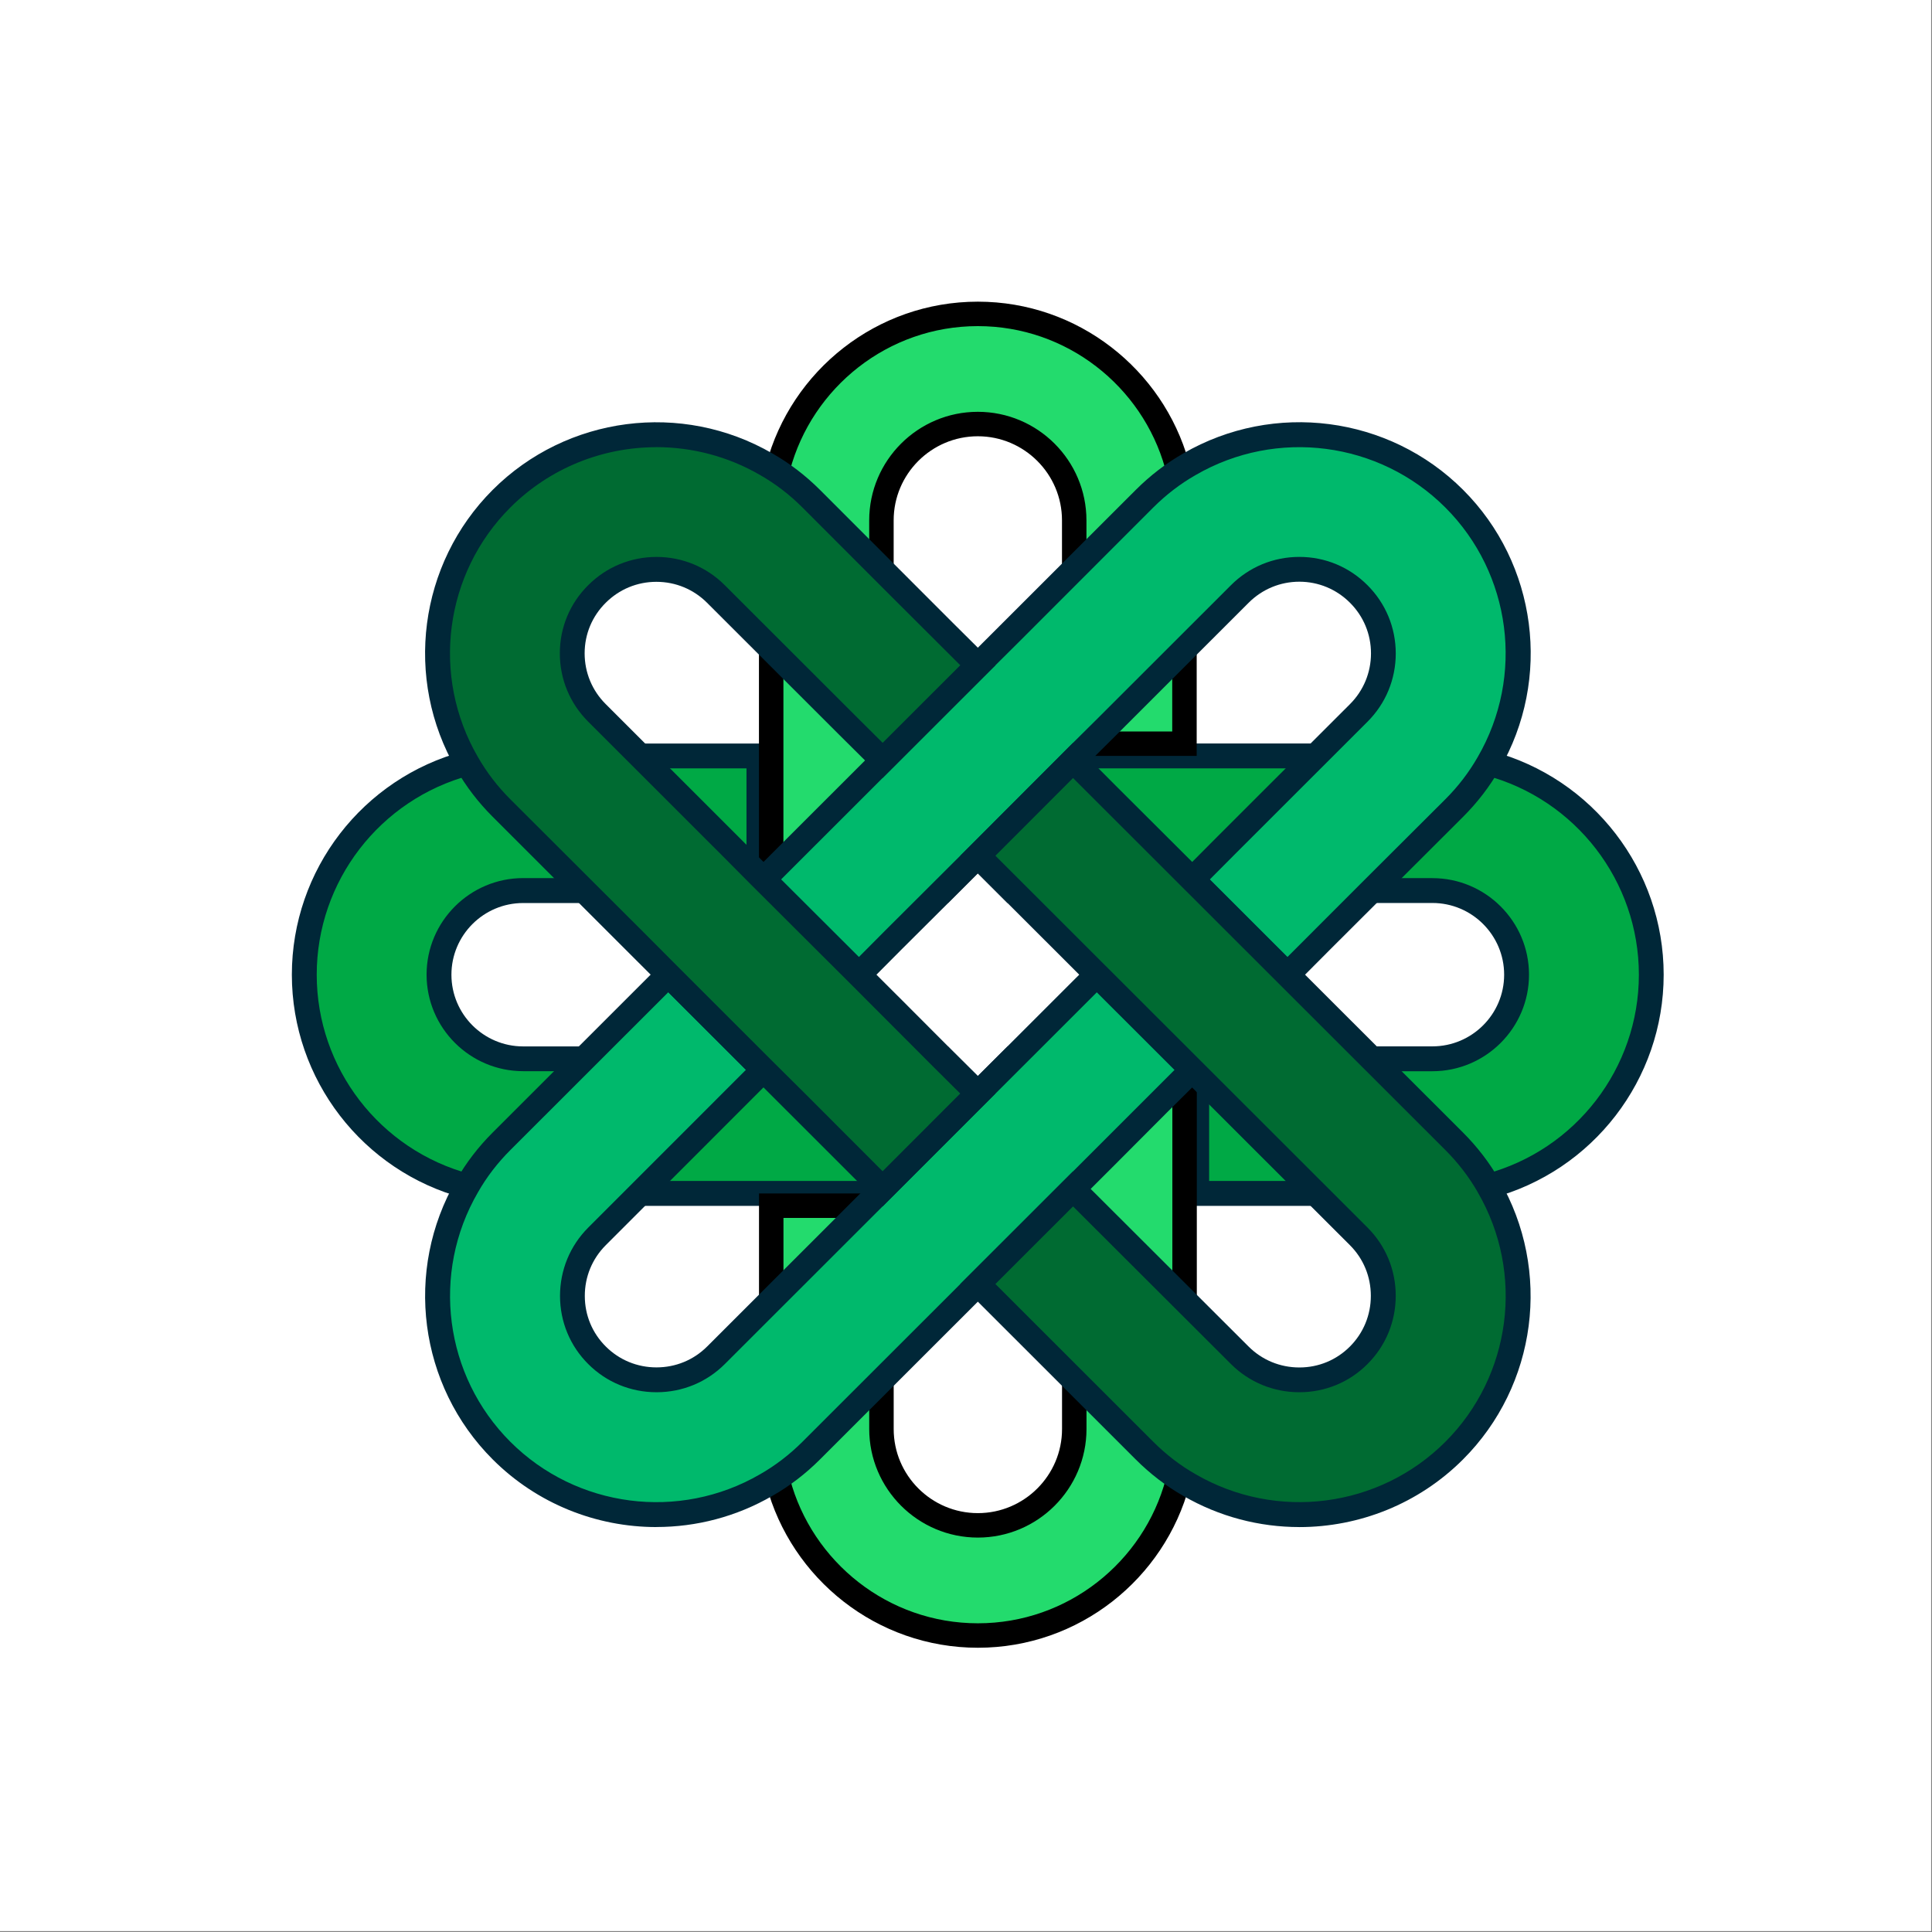 <?xml version="1.0" encoding="UTF-8"?>
<svg xmlns="http://www.w3.org/2000/svg" width="79" height="79" viewBox="0 0 79 79" fill="none">
  <rect x="0" y="0" width="79" height="79" fill="#808080" stroke="none"/>
  <rect y="-0.002" width="78.965" height="78.965" fill="white"></rect>
  <path d="M41.414 43.294L41.367 43.341L39.982 44.717L38.596 43.341L38.55 43.294H21.394C19.497 43.294 17.952 41.751 17.952 39.855C17.952 37.958 19.497 36.415 21.394 36.415H31.032V30.911H21.394C20.599 30.911 19.834 31.018 19.099 31.208C15.274 32.225 12.443 35.718 12.443 39.855C12.443 43.991 15.273 47.484 19.099 48.501C19.834 48.693 20.599 48.798 21.394 48.798H43.426V43.294H41.414ZM60.867 31.208C60.132 31.017 59.367 30.911 58.571 30.911H36.54V36.415H38.56L39.984 34.992L41.407 36.415H58.573C60.471 36.415 62.015 37.958 62.015 39.855C62.015 41.751 60.471 43.294 58.573 43.294H48.935V48.798H58.573C59.369 48.798 60.133 48.691 60.868 48.501C64.693 47.484 67.525 43.991 67.525 39.855C67.525 35.718 64.695 32.225 60.868 31.208H60.867Z" fill="#00A945"></path>
  <path d="M58.571 49.308H48.423V42.786H58.571C60.189 42.786 61.505 41.471 61.505 39.855C61.505 38.239 60.189 36.923 58.571 36.923H41.194L39.982 35.712L38.769 36.923H36.029V30.401H58.57C59.376 30.401 60.19 30.507 60.993 30.716H60.995C65.136 31.817 68.028 35.575 68.028 39.855C68.028 44.135 65.136 47.891 60.995 48.992C60.19 49.201 59.374 49.306 58.57 49.306L58.571 49.308ZM49.442 48.29H58.571C59.291 48.29 60.019 48.195 60.739 48.008C64.432 47.027 67.014 43.673 67.014 39.855C67.014 36.036 64.433 32.685 60.739 31.701C60.021 31.515 59.293 31.419 58.573 31.419H37.052V35.907H38.351L39.984 34.273L41.617 35.907H58.571C60.751 35.907 62.522 37.679 62.522 39.855C62.522 42.031 60.749 43.803 58.571 43.803H49.442V48.29ZM43.934 49.308H21.394C20.588 49.308 19.773 49.203 18.971 48.994C14.826 47.893 11.934 44.135 11.934 39.855C11.934 35.575 14.826 31.819 18.967 30.718C19.772 30.509 20.586 30.403 21.392 30.403H31.539V36.925H21.392C19.775 36.925 18.459 38.24 18.459 39.856C18.459 41.473 19.775 42.788 21.392 42.788H38.762L39.982 44.002L41.201 42.788H43.933V49.31L43.934 49.308ZM21.394 31.419C20.675 31.419 19.946 31.515 19.227 31.701C15.534 32.683 12.951 36.036 12.951 39.855C12.951 43.673 15.532 47.027 19.229 48.008C19.945 48.195 20.673 48.288 21.392 48.288H42.914V43.801H41.622L39.98 45.431L38.339 43.801H21.394C19.215 43.801 17.443 42.029 17.443 39.853C17.443 37.677 19.216 35.905 21.394 35.905H30.524V31.418H21.394V31.419Z" fill="#002738"></path>
  <path d="M48.438 36.915V58.432C48.438 59.181 48.337 59.903 48.155 60.6C47.194 64.209 43.893 66.877 39.987 66.877C36.081 66.877 32.78 64.207 31.819 60.6C31.637 59.903 31.536 59.181 31.536 58.432V49.301H36.043V58.432C36.043 60.604 37.812 62.372 39.985 62.372C42.158 62.372 43.927 60.604 43.927 58.432V41.485L45.205 40.209L45.557 39.856L45.206 39.502L43.927 38.218V36.915H48.438ZM39.985 12.835C43.852 12.835 47.126 15.453 48.123 19.007L48.15 19.111C48.332 19.808 48.433 20.529 48.433 21.278V30.41H43.925V21.278C43.925 19.106 42.156 17.339 39.983 17.339C37.81 17.339 36.042 19.106 36.042 21.278V38.218L34.763 39.502L34.412 39.856L34.764 40.209L36.042 41.485V42.797H31.534V21.28C31.534 20.531 31.634 19.808 31.816 19.112C32.777 15.503 36.079 12.835 39.985 12.835Z" fill="#23DB6D" stroke="black"></path>
  <path d="M44.849 39.855L43.426 41.278L41.414 43.297L41.367 43.343L39.982 44.719L36.088 48.617L35.905 48.8L34.711 49.993L31.032 53.663L29.273 55.421C27.934 56.759 25.746 56.759 24.407 55.421C23.062 54.083 23.069 51.896 24.407 50.559L26.166 48.8L29.839 45.124L31.216 43.748L27.322 39.857L23.88 43.297L20.507 46.667C19.948 47.226 19.474 47.845 19.099 48.502C17.11 51.926 17.577 56.391 20.507 59.319C23.437 62.247 27.905 62.714 31.331 60.726C31.989 60.351 32.61 59.877 33.167 59.319L45.261 47.233L47.364 45.122L48.75 43.746L44.848 39.855H44.849ZM59.46 20.392C56.53 17.464 52.062 16.997 48.636 18.985C47.978 19.36 47.358 19.834 46.8 20.392L43.428 23.771L41.369 25.828L39.984 27.204L36.541 30.644L36.09 31.095L34.713 32.478L32.601 34.58L31.216 35.963L35.118 39.854L36.495 38.471L36.541 38.424L38.562 36.414L39.985 34.991L43.879 31.091L44.062 30.908L45.263 29.716L50.694 24.288C52.04 22.943 54.221 22.943 55.56 24.288C56.899 25.626 56.906 27.804 55.56 29.15L50.129 34.578L48.752 35.961L49.203 36.412L52.645 39.852L54.022 38.469L56.081 36.412L59.462 33.041C60.021 32.483 60.495 31.864 60.87 31.207C62.859 27.783 62.392 23.318 59.462 20.39L59.46 20.392Z" fill="#00B96C"></path>
  <path d="M26.841 62.442C24.392 62.442 21.968 61.496 20.149 59.678C17.12 56.653 16.509 51.951 18.661 48.245C19.057 47.55 19.559 46.895 20.149 46.306L27.325 39.134L31.939 43.744L24.77 50.916C24.215 51.471 23.911 52.209 23.913 52.995C23.913 53.777 24.219 54.51 24.769 55.057C25.32 55.609 26.057 55.913 26.843 55.913C27.628 55.913 28.363 55.611 28.915 55.059L44.849 39.136L49.473 43.746L47.726 45.481L45.624 47.59L33.53 59.676C32.94 60.266 32.286 60.767 31.586 61.164C30.107 62.022 28.469 62.44 26.841 62.44V62.442ZM27.325 40.574L20.87 47.025C20.344 47.55 19.898 48.131 19.545 48.752C17.622 52.062 18.168 56.257 20.87 58.957C23.572 61.657 27.77 62.203 31.079 60.283C31.703 59.927 32.285 59.481 32.81 58.957L44.905 46.871L48.032 43.744L44.853 40.572L29.638 55.777C28.894 56.52 27.903 56.929 26.846 56.929C25.789 56.929 24.796 56.52 24.054 55.777C23.311 55.038 22.901 54.05 22.899 52.995C22.899 51.936 23.307 50.942 24.054 50.195L30.503 43.744L27.329 40.572L27.325 40.574ZM52.647 40.574L48.034 35.964L49.769 34.22L55.202 28.791C55.755 28.237 56.06 27.501 56.06 26.716C56.06 25.933 55.754 25.198 55.202 24.647C54.65 24.094 53.916 23.788 53.136 23.786H53.133C52.349 23.786 51.612 24.092 51.057 24.647L45.626 30.075L44.24 31.451L38.925 36.771L36.86 38.828L35.125 40.572L30.501 35.962L46.444 20.03C47.034 19.441 47.688 18.939 48.388 18.54C52.093 16.392 56.797 17.003 59.825 20.028C62.854 23.053 63.465 27.755 61.313 31.461C60.917 32.158 60.415 32.811 59.825 33.401L54.387 38.828L52.65 40.572L52.647 40.574ZM31.939 35.962L35.118 39.134L36.182 38.064L39.624 34.631L43.701 30.548L44.903 29.356L50.333 23.93C51.08 23.183 52.073 22.772 53.128 22.772H53.133C54.186 22.772 55.176 23.185 55.918 23.931C56.662 24.675 57.072 25.663 57.073 26.718C57.073 27.774 56.663 28.766 55.918 29.511L50.486 34.939L49.468 35.962L52.642 39.134L55.717 36.056L59.099 32.683C59.625 32.158 60.069 31.577 60.424 30.956C62.346 27.646 61.801 23.451 59.099 20.751C56.397 18.051 52.199 17.505 48.89 19.425C48.266 19.781 47.684 20.227 47.158 20.751L41.727 26.186L40.342 27.563L31.937 35.962H31.939Z" fill="#002738"></path>
  <path d="M60.868 48.501C60.493 47.844 60.019 47.224 59.46 46.667L56.087 43.297L49.203 36.417L48.752 35.966L47.366 34.583L45.254 32.481L43.877 31.098L39.984 34.998L41.407 36.42L43.428 38.431L43.474 38.477L44.851 39.86L48.753 43.751L48.937 43.934L50.13 45.127L53.802 48.804L55.562 50.562C56.9 51.9 56.9 54.086 55.562 55.424C54.223 56.769 52.035 56.762 50.696 55.424L48.937 53.666L45.258 49.996L43.881 48.62L39.987 52.511L46.804 59.322C47.363 59.88 47.982 60.354 48.639 60.729C52.066 62.717 56.534 62.25 59.464 59.322C62.394 56.394 62.861 51.929 60.872 48.505L60.868 48.501ZM38.555 43.295L36.543 41.276L35.12 39.853L31.217 35.962L31.034 35.779L29.84 34.58L24.409 29.152C23.063 27.807 23.063 25.627 24.409 24.29C25.748 22.952 27.927 22.945 29.275 24.29L34.706 29.717L36.092 31.093L36.543 30.642L39.985 27.202L38.6 25.826L36.541 23.769L33.168 20.39C32.61 19.831 31.991 19.358 31.333 18.983C27.907 16.995 23.439 17.462 20.509 20.39C17.578 23.318 17.111 27.783 19.101 31.207C19.476 31.864 19.95 32.484 20.509 33.041L23.89 36.412L25.948 38.469L27.325 39.852L31.219 43.743L32.605 45.118L34.708 47.229L36.093 48.612L39.987 44.714L38.602 43.338L38.555 43.291V43.295Z" fill="#006B32"></path>
  <path d="M53.13 62.442C51.502 62.442 49.862 62.023 48.381 61.164C47.684 60.769 47.031 60.267 46.441 59.678L39.264 52.506L43.877 47.896L51.054 55.059C51.607 55.612 52.344 55.916 53.13 55.916H53.135C53.917 55.916 54.65 55.611 55.198 55.061C55.75 54.509 56.054 53.773 56.054 52.988C56.054 52.203 55.752 51.469 55.2 50.917L39.266 34.994L43.879 30.374L45.616 32.12L49.561 36.055L59.82 46.307C60.41 46.897 60.91 47.548 61.309 48.249C63.461 51.953 62.849 56.654 59.82 59.679C58.002 61.496 55.577 62.443 53.128 62.443L53.13 62.442ZM40.705 52.506L47.16 58.957C47.686 59.482 48.267 59.928 48.888 60.281C52.201 62.202 56.399 61.657 59.101 58.957C61.802 56.257 62.349 52.062 60.427 48.755V48.752C60.071 48.131 59.626 47.55 59.101 47.025L43.877 31.814L40.703 34.991L55.918 50.195C56.662 50.938 57.072 51.929 57.072 52.985C57.072 54.041 56.662 55.033 55.918 55.775C55.179 56.518 54.19 56.928 53.135 56.929H53.13C52.073 56.929 51.08 56.52 50.333 55.775L43.877 49.331L40.703 52.503L40.705 52.506ZM36.092 49.334L20.149 33.402C19.559 32.813 19.057 32.159 18.658 31.459C16.508 27.758 17.12 23.057 20.147 20.03C23.176 17.005 27.879 16.393 31.587 18.544C32.285 18.941 32.938 19.441 33.528 20.03L38.959 25.465L40.705 27.2L36.092 31.81L34.346 30.076L28.913 24.649C28.36 24.096 27.625 23.791 26.841 23.791H26.837C26.054 23.791 25.319 24.097 24.767 24.649C24.212 25.2 23.907 25.931 23.906 26.713C23.906 27.497 24.21 28.235 24.767 28.79L30.198 34.218L31.575 35.601L36.899 40.914L38.958 42.978L40.703 44.712L36.09 49.332L36.092 49.334ZM26.837 18.286C24.651 18.286 22.491 19.129 20.868 20.751C18.166 23.451 17.62 27.646 19.541 30.953C19.898 31.577 20.342 32.157 20.868 32.683L26.306 38.111L27.685 39.495L31.577 43.385L32.961 44.759L36.09 47.892L39.264 44.715L38.193 43.651L34.76 40.211L30.674 36.137L29.481 34.935L24.051 29.509C23.302 28.761 22.89 27.767 22.892 26.711C22.892 25.658 23.305 24.669 24.053 23.928C24.796 23.185 25.786 22.775 26.841 22.773H26.845C27.9 22.773 28.891 23.183 29.636 23.928L35.068 29.355L36.092 30.374L39.266 27.202L36.185 24.128L32.81 20.749C32.286 20.225 31.703 19.779 31.082 19.425C29.759 18.657 28.294 18.284 26.839 18.284L26.837 18.286Z" fill="#002738"></path>
</svg>
